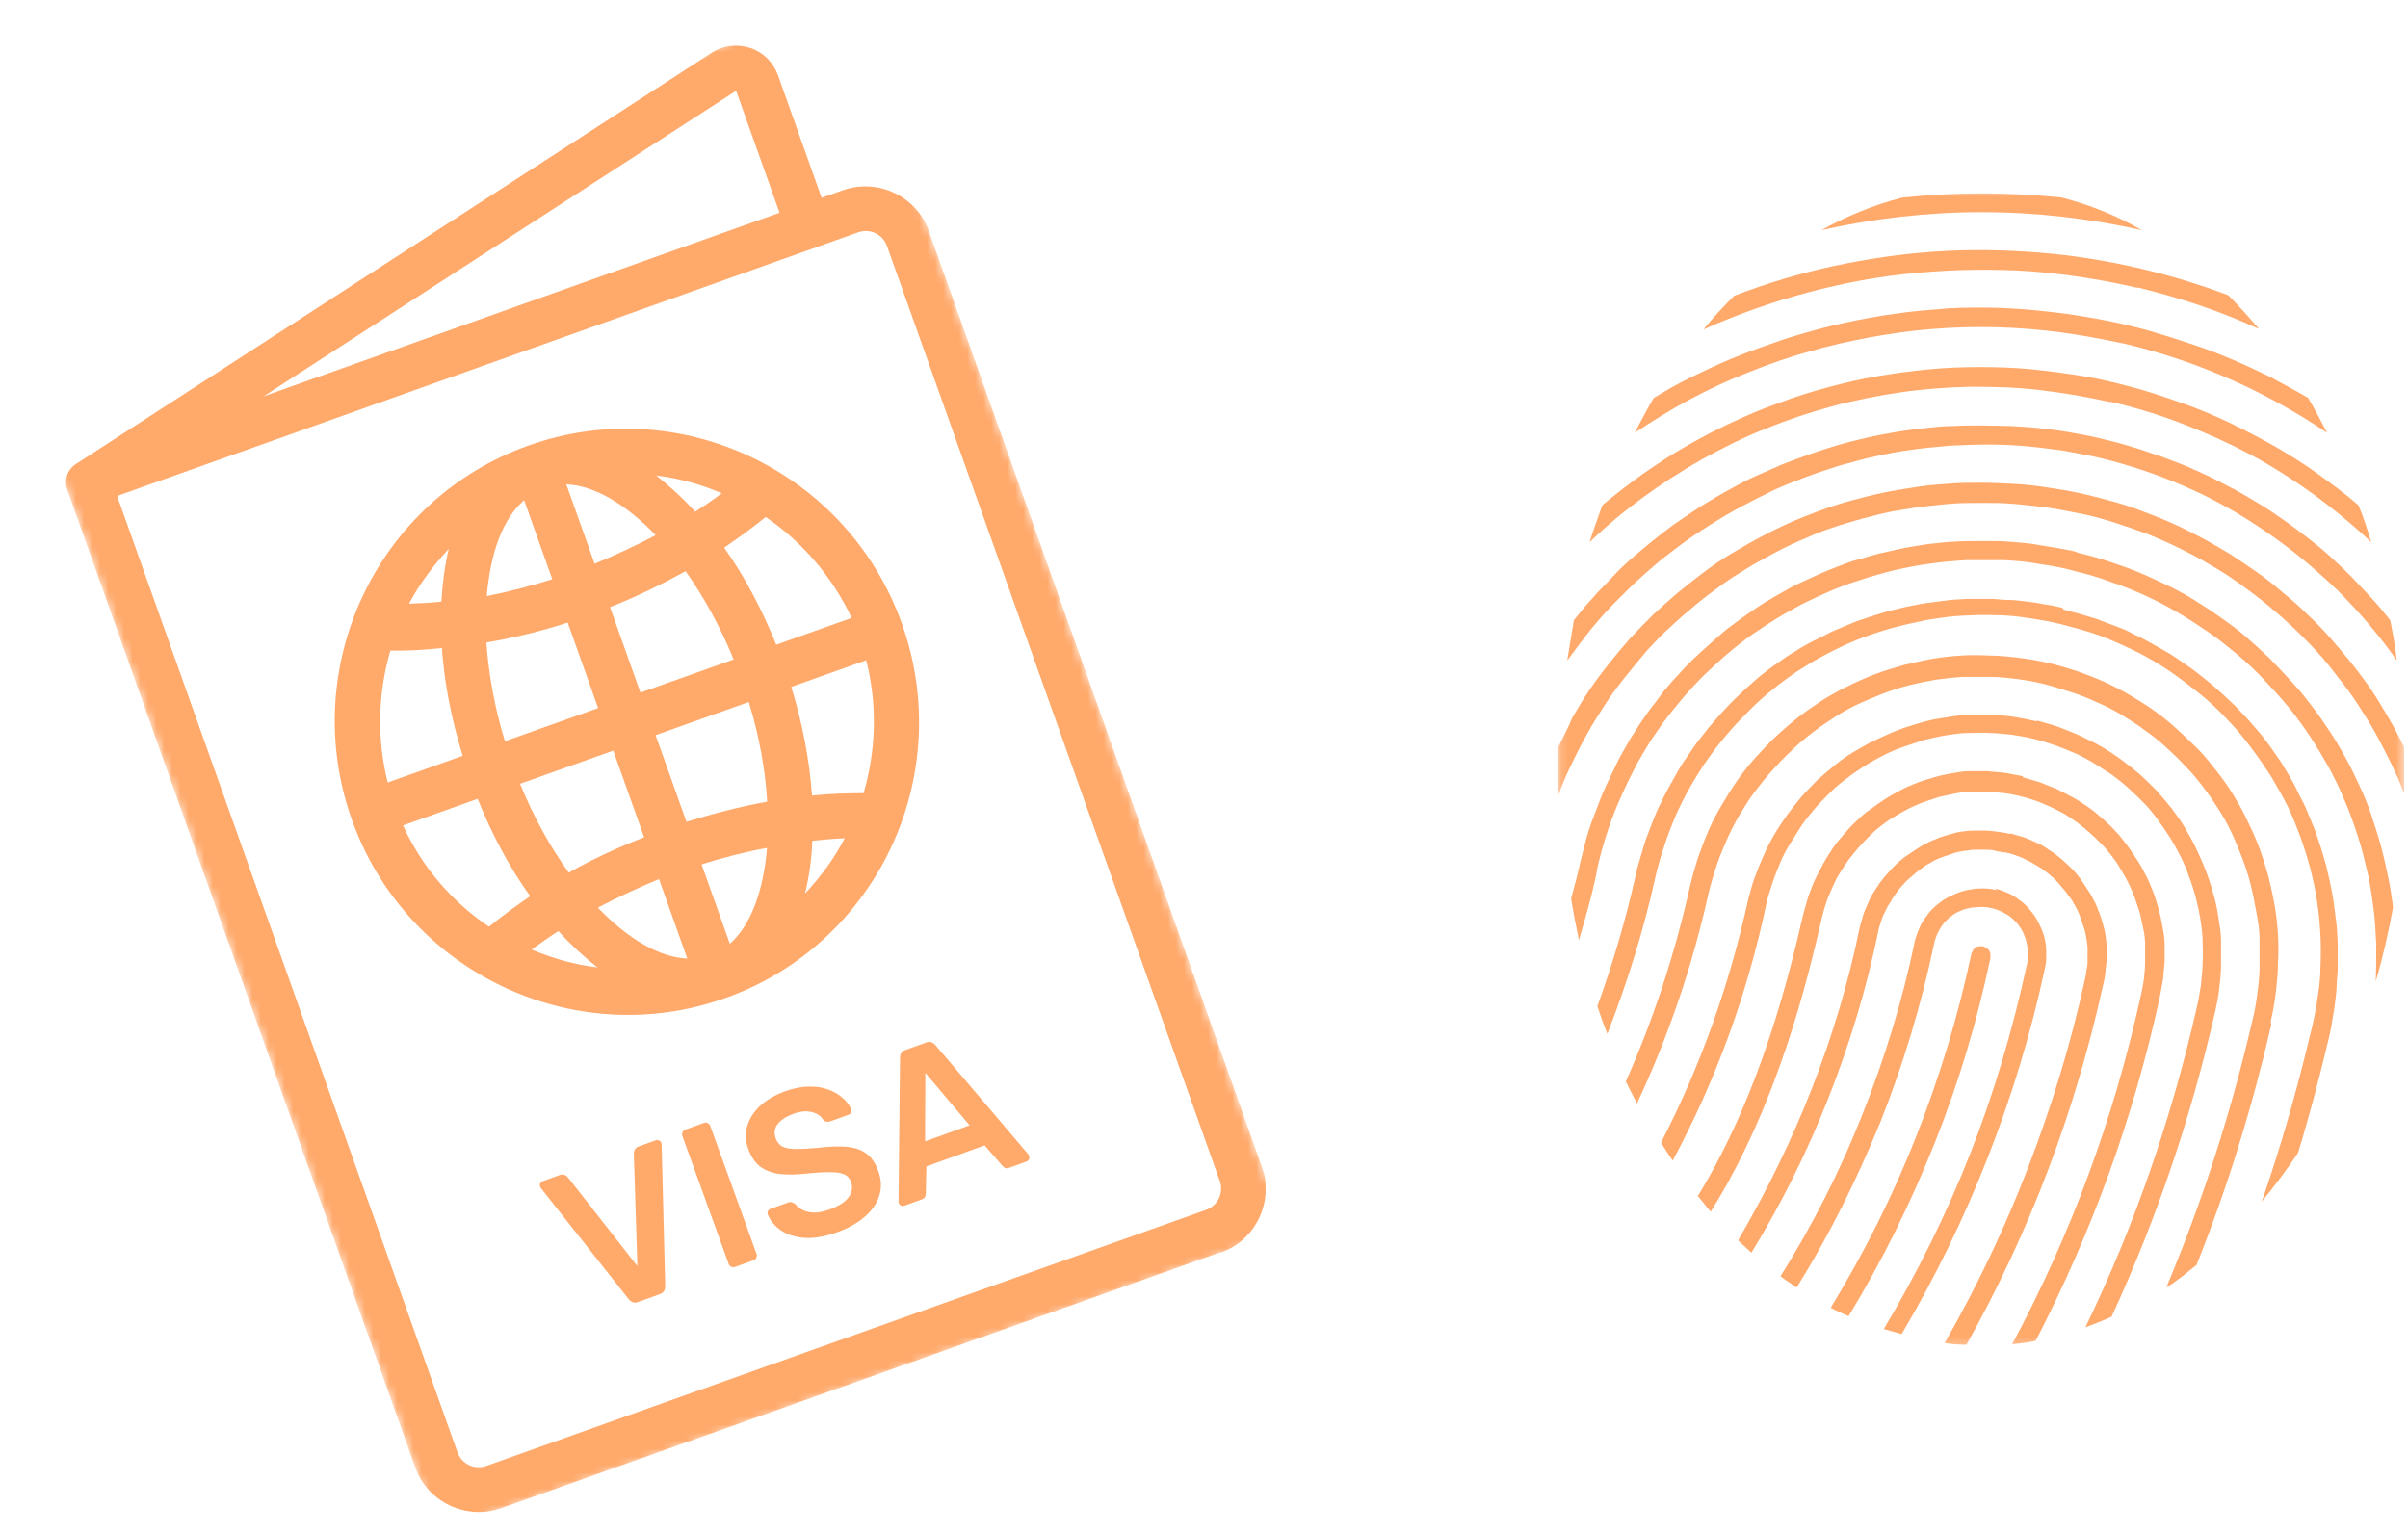 <svg width="300" height="191" viewBox="0 0 300 191" fill="none" xmlns="http://www.w3.org/2000/svg">
<g clip-path="url(#clip0_340_442)">
<mask id="mask0_340_442" style="mask-type:luminance" maskUnits="userSpaceOnUse" x="194" y="23" width="106" height="145">
<path d="M299.523 23.574H194.135V167.789H299.523V23.574Z" fill="white"/>
</mask>
<g mask="url(#mask0_340_442)">
<path d="M261.403 57.005C265.159 57.914 268.777 59.103 272.255 60.642C275.802 62.18 279.141 64.069 282.272 66.237C285.472 68.405 288.393 70.853 291.176 73.51C293.889 76.238 296.393 79.106 298.619 82.323C298.41 80.644 298.132 78.966 297.784 77.287C297.019 76.308 296.254 75.399 295.419 74.49C294.584 73.58 293.75 72.741 292.915 71.832C292.08 70.993 291.176 70.153 290.272 69.314C289.367 68.475 288.393 67.705 287.489 67.006C286.515 66.237 285.541 65.537 284.567 64.838C283.593 64.138 282.55 63.439 281.507 62.81C280.463 62.18 279.42 61.551 278.376 60.991C277.333 60.432 276.22 59.872 275.107 59.313C273.994 58.823 272.881 58.264 271.768 57.844C270.655 57.424 269.472 56.935 268.359 56.585C267.177 56.165 266.064 55.816 264.881 55.466C263.698 55.116 262.516 54.837 261.333 54.557C260.151 54.277 258.968 54.067 257.786 53.857C256.603 53.648 255.351 53.508 254.168 53.368C252.986 53.228 251.734 53.158 250.551 53.088C249.368 53.088 248.116 53.018 246.934 53.018C245.751 53.018 244.499 53.018 243.317 53.088C242.134 53.088 240.882 53.228 239.699 53.368C238.517 53.508 237.265 53.648 236.082 53.857C234.899 54.067 233.717 54.277 232.534 54.557C231.352 54.837 230.169 55.116 228.987 55.466C227.804 55.816 226.691 56.165 225.508 56.585C224.326 57.005 223.213 57.424 222.1 57.844C220.987 58.334 219.874 58.823 218.761 59.313C217.648 59.802 216.604 60.362 215.491 60.991C214.448 61.551 213.404 62.18 212.361 62.81C211.318 63.439 210.344 64.138 209.3 64.838C208.257 65.537 207.352 66.237 206.379 67.006C205.405 67.775 204.5 68.545 203.596 69.314C202.692 70.083 201.787 70.923 200.953 71.832C200.118 72.741 199.214 73.58 198.448 74.49C197.614 75.399 196.848 76.308 196.083 77.287C195.805 78.966 195.527 80.644 195.249 82.323C196.153 81.064 197.127 79.805 198.101 78.546C199.074 77.357 200.118 76.168 201.231 75.049C202.344 73.93 203.457 72.811 204.64 71.762C205.822 70.713 207.005 69.664 208.257 68.754C209.509 67.775 210.761 66.866 212.083 66.027C213.404 65.188 214.726 64.348 216.117 63.579C217.509 62.81 218.9 62.11 220.291 61.411C221.682 60.711 223.143 60.152 224.604 59.592C226.065 59.033 227.526 58.543 229.056 58.054C230.586 57.634 232.047 57.214 233.647 56.865C235.178 56.515 236.708 56.235 238.308 56.026C239.838 55.816 241.438 55.676 242.969 55.536C244.569 55.466 246.099 55.396 247.699 55.396C249.299 55.396 250.829 55.466 252.429 55.606C253.96 55.746 255.56 55.956 257.09 56.165C258.62 56.445 260.151 56.725 261.681 57.075L261.403 57.005ZM299.523 93.093C298.897 91.834 298.271 90.645 297.576 89.457C296.88 88.267 296.184 87.079 295.419 85.96C294.654 84.841 293.819 83.722 292.984 82.672C292.15 81.623 291.245 80.574 290.341 79.525C289.437 78.476 288.463 77.497 287.489 76.588C286.515 75.609 285.472 74.699 284.428 73.86C283.385 72.951 282.341 72.112 281.228 71.342C280.115 70.573 279.002 69.803 277.82 69.034C276.637 68.335 275.455 67.635 274.272 67.006C273.089 66.376 271.837 65.747 270.585 65.188C269.333 64.628 268.081 64.138 266.759 63.649C265.507 63.159 264.185 62.74 262.864 62.39C261.542 62.04 260.22 61.691 258.899 61.411C257.577 61.131 256.255 60.921 254.864 60.711C253.542 60.502 252.151 60.362 250.829 60.292C249.438 60.222 248.116 60.152 246.725 60.152C245.334 60.152 244.012 60.152 242.621 60.292C241.23 60.362 239.908 60.502 238.586 60.711C237.265 60.921 235.873 61.131 234.552 61.411C233.23 61.691 231.908 62.04 230.586 62.39C229.265 62.74 228.013 63.159 226.691 63.649C225.369 64.138 224.117 64.628 222.865 65.188C221.613 65.747 220.361 66.376 219.178 67.006C217.996 67.635 216.813 68.335 215.63 69.034C214.448 69.734 213.335 70.503 212.222 71.342C211.109 72.181 210.065 73.021 209.022 73.86C207.979 74.769 206.935 75.678 205.961 76.588C204.987 77.567 204.013 78.546 203.109 79.525C202.205 80.574 201.3 81.623 200.466 82.672C199.631 83.722 198.796 84.841 198.031 85.96C197.266 87.079 196.57 88.267 195.875 89.457C195.388 90.645 194.762 91.834 194.135 93.093V99.108C194.622 97.779 195.179 96.45 195.805 95.192C196.431 93.933 197.057 92.604 197.753 91.415C198.448 90.156 199.214 88.967 199.979 87.778C200.744 86.589 201.579 85.47 202.483 84.351C203.387 83.232 204.292 82.113 205.196 81.064C206.17 80.015 207.144 78.966 208.187 78.056C209.231 77.077 210.274 76.168 211.387 75.259C212.5 74.35 213.613 73.51 214.796 72.671C215.978 71.832 217.161 71.132 218.413 70.363C219.665 69.664 220.917 68.964 222.169 68.335C223.422 67.705 224.743 67.146 226.065 66.586C227.387 66.027 228.708 65.607 230.1 65.188C231.421 64.768 232.813 64.418 234.204 64.069C235.595 63.719 236.986 63.509 238.378 63.299C239.769 63.089 241.16 62.95 242.621 62.81C244.012 62.67 245.473 62.67 246.864 62.67C248.255 62.67 249.716 62.67 251.108 62.81C252.499 62.95 253.96 63.089 255.351 63.299C256.742 63.509 258.133 63.789 259.525 64.069C260.916 64.348 262.307 64.768 263.629 65.188C264.951 65.607 266.342 66.097 267.664 66.586C268.985 67.146 270.307 67.705 271.559 68.335C272.811 68.964 274.063 69.594 275.315 70.363C276.568 71.062 277.75 71.832 278.933 72.671C280.115 73.51 281.228 74.35 282.341 75.259C283.454 76.168 284.498 77.077 285.541 78.056C286.585 79.035 287.559 80.015 288.532 81.064C289.506 82.113 290.411 83.232 291.245 84.351C292.15 85.47 292.984 86.589 293.75 87.778C294.515 88.967 295.28 90.156 295.976 91.415C296.671 92.674 297.297 93.933 297.923 95.192C298.549 96.45 299.106 97.779 299.593 99.108V95.541C299.732 94.702 299.732 93.863 299.732 93.093H299.523ZM258.62 68.754C257.786 68.545 256.951 68.405 256.116 68.265C255.281 68.125 254.447 67.985 253.612 67.845C252.777 67.705 251.942 67.635 251.108 67.566C250.273 67.496 249.438 67.426 248.603 67.426C247.769 67.426 246.934 67.426 246.099 67.426C245.264 67.426 244.43 67.426 243.595 67.496C242.76 67.496 241.925 67.635 241.09 67.705C240.256 67.775 239.421 67.915 238.586 68.055C237.751 68.195 236.917 68.335 236.082 68.545C235.247 68.754 234.412 68.894 233.647 69.104C232.813 69.314 232.047 69.594 231.213 69.803C230.378 70.013 229.613 70.363 228.847 70.643C228.082 70.923 227.247 71.272 226.482 71.622C225.717 71.972 224.952 72.321 224.187 72.671C223.422 73.021 222.656 73.44 221.961 73.86C221.195 74.28 220.5 74.699 219.804 75.119C219.109 75.539 218.413 76.028 217.717 76.518C217.022 77.007 216.326 77.497 215.7 77.986C215.004 78.476 214.378 79.035 213.752 79.595C213.126 80.155 212.5 80.714 211.874 81.274C211.248 81.833 210.622 82.463 210.065 83.022C209.509 83.651 208.883 84.281 208.326 84.91C207.77 85.54 207.213 86.169 206.726 86.869C206.239 87.568 205.683 88.198 205.196 88.897C204.709 89.596 204.222 90.296 203.805 90.995C203.318 91.695 202.9 92.394 202.483 93.163C202.066 93.863 201.648 94.632 201.3 95.401C200.953 96.171 200.535 96.94 200.187 97.709C199.84 98.479 199.492 99.248 199.214 100.017C198.935 100.787 198.588 101.626 198.309 102.395C198.031 103.165 197.753 104.004 197.544 104.843C197.335 105.682 197.127 106.452 196.918 107.291C196.64 108.62 196.222 110.228 195.735 111.977C196.014 113.725 196.362 115.474 196.709 117.152C197.683 113.865 198.588 110.648 199.074 107.851C199.422 106.382 199.84 104.913 200.327 103.444C200.814 101.976 201.37 100.577 201.996 99.178C202.622 97.779 203.318 96.38 204.013 95.052C204.779 93.723 205.544 92.394 206.448 91.135C207.283 89.876 208.257 88.687 209.231 87.498C210.205 86.309 211.248 85.19 212.291 84.141C213.404 83.092 214.517 82.043 215.7 81.064C216.883 80.085 218.065 79.175 219.387 78.336C220.639 77.497 221.961 76.658 223.282 75.958C224.604 75.189 225.995 74.559 227.387 73.93C228.778 73.3 230.239 72.741 231.63 72.321C233.091 71.832 234.552 71.412 236.012 71.062C237.473 70.713 239.004 70.433 240.534 70.223C242.064 70.013 243.595 69.874 245.056 69.803C246.586 69.803 248.116 69.803 249.647 69.803C251.177 69.874 252.708 70.013 254.168 70.293C255.699 70.503 257.16 70.783 258.62 71.202C260.081 71.552 261.542 71.972 263.003 72.531C264.464 73.021 265.855 73.58 267.246 74.21C268.637 74.839 269.959 75.539 271.281 76.308C272.603 77.077 273.855 77.916 275.107 78.756C276.359 79.595 277.541 80.574 278.724 81.553C279.907 82.532 281.02 83.582 282.063 84.701C283.107 85.82 284.15 86.939 285.124 88.128C286.098 89.317 287.002 90.576 287.837 91.834C288.672 93.093 289.437 94.422 290.202 95.751C290.898 97.08 291.593 98.479 292.15 99.877C292.776 101.276 293.263 102.745 293.75 104.214C294.237 105.682 294.584 107.151 294.932 108.62C295.28 110.089 295.489 111.627 295.697 113.166C295.906 114.705 295.976 116.243 296.045 117.712C296.045 119.251 296.045 120.789 295.976 122.328C296.88 119.251 297.576 116.173 298.132 113.096C297.993 111.767 297.784 110.508 297.506 109.179C297.228 107.92 296.95 106.592 296.602 105.333C296.254 104.074 295.837 102.815 295.419 101.556C295.002 100.297 294.515 99.108 293.958 97.919C293.402 96.73 292.845 95.541 292.219 94.422C291.593 93.303 290.898 92.114 290.202 91.065C289.506 90.016 288.741 88.897 287.906 87.848C287.141 86.799 286.306 85.82 285.402 84.841C284.498 83.861 283.593 82.882 282.689 81.973C281.715 81.064 280.741 80.155 279.768 79.315C278.794 78.476 277.75 77.707 276.637 76.937C275.594 76.168 274.481 75.469 273.368 74.769C272.255 74.07 271.072 73.44 269.89 72.881C268.707 72.321 267.524 71.762 266.342 71.272C265.159 70.783 263.907 70.363 262.655 69.943C261.403 69.524 260.151 69.174 258.899 68.894L258.62 68.754ZM256.951 75.748C256.255 75.609 255.56 75.399 254.794 75.329C254.099 75.189 253.334 75.049 252.638 74.979C251.942 74.909 251.177 74.769 250.481 74.769C249.786 74.769 249.021 74.699 248.325 74.629C247.629 74.629 246.864 74.629 246.169 74.629C245.473 74.629 244.708 74.629 244.012 74.699C243.317 74.699 242.551 74.839 241.856 74.909C241.16 74.979 240.395 75.119 239.699 75.189C239.004 75.329 238.238 75.469 237.543 75.609C236.847 75.748 236.152 75.958 235.456 76.098C234.76 76.308 234.065 76.518 233.369 76.728C232.673 76.937 231.978 77.217 231.282 77.427C230.586 77.707 229.96 77.986 229.265 78.266C228.569 78.546 227.943 78.826 227.317 79.175C226.691 79.525 225.995 79.805 225.369 80.155C224.743 80.504 224.117 80.854 223.491 81.274C222.865 81.623 222.239 82.043 221.682 82.463C221.056 82.882 220.5 83.302 219.943 83.722C219.387 84.141 218.83 84.631 218.274 85.12C217.717 85.61 217.161 86.099 216.674 86.589C216.187 87.079 215.63 87.568 215.144 88.128C214.657 88.617 214.17 89.177 213.683 89.736C213.196 90.296 212.709 90.855 212.291 91.415C211.874 91.974 211.387 92.534 210.97 93.163C210.552 93.793 210.135 94.352 209.718 94.982C209.3 95.611 208.952 96.241 208.605 96.87C208.257 97.499 207.909 98.129 207.561 98.758C207.213 99.388 206.935 100.087 206.587 100.717C206.309 101.346 206.031 102.046 205.753 102.745C205.474 103.444 205.266 104.074 204.987 104.773C204.779 105.473 204.57 106.172 204.361 106.871C204.153 107.571 203.944 108.27 203.805 108.97C202.553 114.565 200.953 120.02 199.005 125.405C199.422 126.594 199.77 127.713 200.257 128.832C202.692 122.538 204.709 116.173 206.17 109.599C206.448 108.27 206.866 106.871 207.283 105.612C207.7 104.284 208.187 103.025 208.744 101.696C209.3 100.437 209.926 99.178 210.622 97.989C211.318 96.8 212.013 95.611 212.848 94.492C213.613 93.373 214.517 92.254 215.422 91.205C216.326 90.156 217.3 89.177 218.274 88.198C219.248 87.218 220.361 86.309 221.404 85.47C222.517 84.631 223.63 83.791 224.813 83.092C225.995 82.323 227.178 81.693 228.43 81.064C229.682 80.434 230.934 79.875 232.256 79.385C233.578 78.896 234.899 78.476 236.221 78.126C237.543 77.777 238.934 77.497 240.256 77.217C241.647 77.007 242.969 76.797 244.36 76.728C245.751 76.658 247.142 76.588 248.534 76.658C249.925 76.658 251.316 76.797 252.638 77.007C254.029 77.217 255.351 77.427 256.742 77.777C258.064 78.126 259.386 78.476 260.707 78.896C262.029 79.315 263.281 79.875 264.533 80.434C265.785 80.994 267.037 81.623 268.22 82.323C269.403 83.022 270.585 83.791 271.698 84.631C272.811 85.47 273.924 86.309 274.968 87.218C276.011 88.128 276.985 89.107 277.959 90.156C278.933 91.205 279.768 92.254 280.602 93.373C281.437 94.492 282.202 95.611 282.967 96.8C283.663 97.989 284.359 99.178 284.985 100.437C285.611 101.696 286.098 102.955 286.585 104.284C287.072 105.612 287.489 106.941 287.837 108.27C288.185 109.599 288.463 110.998 288.672 112.327C288.88 113.725 289.019 115.054 289.089 116.453C289.159 117.852 289.159 119.251 289.089 120.649C289.089 122.048 288.88 123.447 288.672 124.776C288.463 126.175 288.185 127.504 287.837 128.832C286.167 135.896 284.15 142.89 281.785 149.744C283.385 147.786 284.915 145.758 286.306 143.66C287.837 138.624 289.089 133.798 290.132 129.392C290.272 128.692 290.48 127.993 290.55 127.224C290.689 126.524 290.828 125.755 290.898 125.056C290.967 124.356 291.106 123.587 291.106 122.888C291.106 122.188 291.245 121.419 291.245 120.719C291.245 120.02 291.245 119.251 291.245 118.551C291.245 117.852 291.245 117.083 291.176 116.383C291.176 115.684 291.037 114.914 290.967 114.215C290.898 113.516 290.758 112.746 290.689 112.047C290.55 111.348 290.411 110.578 290.272 109.879C290.132 109.179 289.924 108.48 289.785 107.781C289.576 107.081 289.367 106.382 289.159 105.682C288.95 104.983 288.672 104.284 288.463 103.584C288.185 102.885 287.906 102.255 287.628 101.556C287.35 100.857 287.072 100.227 286.724 99.598C286.376 98.968 286.098 98.269 285.75 97.639C285.402 97.01 285.054 96.38 284.637 95.751C284.289 95.122 283.872 94.492 283.454 93.933C283.037 93.303 282.62 92.744 282.202 92.184C281.785 91.625 281.298 91.065 280.811 90.506C280.324 89.946 279.837 89.387 279.35 88.897C278.863 88.407 278.376 87.848 277.82 87.358C277.333 86.869 276.776 86.379 276.22 85.89C275.663 85.4 275.107 84.91 274.55 84.491C273.994 84.071 273.437 83.582 272.811 83.162C272.185 82.742 271.629 82.323 271.003 81.903C270.377 81.483 269.75 81.134 269.124 80.784C268.498 80.434 267.872 80.085 267.246 79.735C266.62 79.385 265.924 79.106 265.298 78.756C264.672 78.406 263.977 78.196 263.281 77.916C262.585 77.637 261.89 77.427 261.264 77.147C260.568 76.937 259.872 76.728 259.177 76.518C258.481 76.308 257.786 76.168 257.09 75.958L256.951 75.748ZM263.003 50.081C266.064 50.78 268.985 51.689 271.907 52.808C274.829 53.927 277.611 55.186 280.394 56.655C283.107 58.124 285.75 59.802 288.254 61.621C290.758 63.439 293.193 65.467 295.419 67.566C294.932 65.957 294.445 64.418 293.819 62.95C292.219 61.551 290.48 60.292 288.741 59.033C287.002 57.774 285.193 56.655 283.385 55.606C281.507 54.557 279.628 53.578 277.75 52.668C275.802 51.759 273.855 50.92 271.837 50.221C269.82 49.521 267.803 48.822 265.716 48.262C263.629 47.703 261.612 47.213 259.455 46.863C257.299 46.514 255.212 46.234 253.125 46.024C251.038 45.814 248.882 45.744 246.725 45.744C244.569 45.744 242.482 45.814 240.325 46.024C238.169 46.234 236.082 46.514 233.995 46.863C231.908 47.213 229.821 47.703 227.734 48.262C225.648 48.822 223.63 49.451 221.613 50.221C219.596 50.92 217.648 51.759 215.7 52.668C213.752 53.578 211.874 54.557 210.065 55.606C208.187 56.655 206.448 57.844 204.709 59.033C202.97 60.292 201.3 61.551 199.631 62.95C199.074 64.488 198.518 66.027 198.031 67.566C200.118 65.537 202.413 63.649 204.709 61.97C207.005 60.292 209.509 58.683 212.083 57.214C214.657 55.816 217.23 54.487 219.943 53.438C222.656 52.319 225.439 51.41 228.221 50.64C231.073 49.871 233.926 49.311 236.778 48.892C239.699 48.472 242.551 48.262 245.473 48.192C248.395 48.192 251.316 48.262 254.168 48.612C257.09 48.962 259.942 49.451 262.794 50.081H263.003ZM266.272 35.813C271.49 37.072 276.568 38.75 281.437 40.989C280.185 39.52 278.933 38.121 277.611 36.792C274.063 35.463 270.446 34.344 266.829 33.505C262.655 32.526 258.412 31.826 254.099 31.477C249.786 31.127 245.473 31.057 241.23 31.337C236.986 31.617 232.673 32.246 228.43 33.155C224.187 34.065 220.082 35.323 216.048 36.862C214.726 38.191 213.404 39.59 212.222 41.058C216.465 39.17 220.778 37.631 225.23 36.442C229.682 35.254 234.204 34.414 238.864 33.995C243.456 33.575 248.047 33.505 252.708 33.785C257.299 34.134 261.89 34.834 266.342 35.883L266.272 35.813ZM264.603 42.807C273.716 44.975 282.133 48.682 289.924 53.927C289.159 52.459 288.393 50.99 287.559 49.591C286.028 48.682 284.428 47.843 282.898 47.003C281.298 46.234 279.698 45.465 278.028 44.765C276.359 44.066 274.759 43.436 273.02 42.877C271.35 42.317 269.611 41.758 267.942 41.268C266.203 40.779 264.464 40.359 262.725 40.009C260.986 39.66 259.246 39.38 257.438 39.1C255.699 38.89 253.89 38.681 252.151 38.541C250.342 38.401 248.603 38.331 246.795 38.331C244.986 38.331 243.247 38.331 241.438 38.541C239.63 38.681 237.891 38.82 236.152 39.1C234.412 39.31 232.604 39.66 230.865 40.009C229.126 40.359 227.387 40.779 225.648 41.268C223.908 41.758 222.239 42.247 220.569 42.877C218.9 43.436 217.23 44.066 215.561 44.765C213.891 45.465 212.291 46.234 210.691 47.003C209.092 47.773 207.561 48.682 206.031 49.591C205.196 50.99 204.431 52.459 203.666 53.927C205.892 52.459 208.118 51.06 210.483 49.801C212.848 48.542 215.213 47.423 217.717 46.444C220.152 45.465 222.656 44.555 225.23 43.856C227.804 43.087 230.378 42.527 232.952 42.038C235.595 41.548 238.169 41.198 240.812 40.989C243.456 40.779 246.099 40.709 248.742 40.779C251.386 40.849 254.029 41.058 256.673 41.408C259.316 41.758 261.89 42.247 264.533 42.807H264.603ZM252.012 96.73C251.316 96.59 250.551 96.45 249.786 96.311C249.021 96.241 248.325 96.171 247.56 96.101C246.795 96.101 246.099 96.101 245.334 96.101C244.569 96.101 243.873 96.241 243.108 96.38C242.343 96.52 241.647 96.66 240.951 96.87C240.256 97.08 239.491 97.29 238.795 97.57C238.099 97.849 237.404 98.129 236.778 98.479C236.152 98.828 235.456 99.178 234.83 99.598C234.204 100.017 233.578 100.437 233.021 100.857C232.395 101.276 231.839 101.766 231.282 102.325C230.726 102.815 230.239 103.374 229.752 103.934C229.265 104.493 228.778 105.053 228.36 105.682C227.943 106.312 227.526 106.941 227.178 107.571C226.83 108.2 226.482 108.9 226.134 109.599C225.787 110.298 225.578 110.998 225.3 111.697C225.091 112.397 224.882 113.096 224.674 113.865C223.004 121.069 219.456 136.106 211.526 149.045C212.083 149.674 212.57 150.374 213.126 151.003C221.543 137.575 225.23 121.908 226.969 114.425C227.108 113.795 227.317 113.096 227.526 112.467C227.734 111.837 228.013 111.208 228.291 110.578C228.569 109.949 228.847 109.389 229.195 108.83C229.543 108.27 229.891 107.711 230.308 107.151C230.726 106.592 231.143 106.102 231.56 105.612C231.978 105.123 232.465 104.633 232.952 104.144C233.439 103.654 233.926 103.235 234.482 102.815C235.039 102.395 235.525 102.046 236.152 101.696C236.708 101.346 237.334 100.996 237.891 100.717C238.517 100.437 239.073 100.157 239.699 99.947C240.325 99.738 240.951 99.528 241.577 99.318C242.204 99.178 242.899 99.038 243.525 98.898C244.151 98.758 244.847 98.689 245.543 98.689C246.238 98.689 246.864 98.689 247.56 98.689C248.255 98.689 248.882 98.758 249.577 98.828C250.273 98.898 250.899 99.038 251.525 99.178C252.151 99.318 252.847 99.528 253.473 99.738C254.099 99.947 254.725 100.227 255.351 100.507C255.977 100.787 256.533 101.066 257.16 101.416C257.716 101.766 258.273 102.116 258.829 102.535C259.386 102.955 259.872 103.374 260.359 103.794C260.846 104.214 261.333 104.703 261.82 105.193C262.307 105.682 262.725 106.172 263.142 106.732C263.559 107.291 263.907 107.781 264.255 108.41C264.603 108.97 264.951 109.599 265.229 110.159C265.507 110.788 265.785 111.348 265.994 111.977C266.203 112.606 266.411 113.236 266.62 113.865C266.759 114.495 266.898 115.194 267.037 115.824C267.177 116.453 267.246 117.152 267.246 117.852C267.246 118.551 267.246 119.181 267.246 119.88C267.246 120.58 267.177 121.209 267.107 121.908C267.037 122.538 266.898 123.237 266.759 123.867C263.42 139.183 258.064 153.731 250.69 167.509C251.664 167.439 252.638 167.299 253.612 167.089C260.638 153.521 265.785 139.323 269.055 124.356C269.194 123.657 269.333 122.888 269.472 122.118C269.542 121.349 269.611 120.649 269.681 119.88C269.681 119.111 269.681 118.411 269.681 117.642C269.681 116.873 269.542 116.173 269.403 115.404C269.263 114.635 269.124 113.935 268.916 113.236C268.707 112.536 268.498 111.767 268.22 111.068C267.942 110.368 267.664 109.669 267.316 109.04C266.968 108.34 266.62 107.711 266.203 107.081C265.785 106.452 265.368 105.822 264.951 105.263C264.464 104.633 264.046 104.074 263.49 103.514C263.003 102.955 262.446 102.465 261.89 101.976C261.333 101.486 260.777 100.996 260.151 100.577C259.525 100.157 258.899 99.738 258.273 99.388C257.646 99.038 256.951 98.689 256.255 98.339C255.56 98.059 254.864 97.779 254.168 97.499C253.473 97.29 252.777 97.08 252.012 96.87V96.73ZM266.829 28.679C263.698 26.861 260.359 25.532 256.881 24.623C250.273 23.923 243.595 23.923 236.986 24.623C233.439 25.532 230.1 26.931 226.9 28.679C233.508 27.21 240.117 26.441 246.864 26.441C253.612 26.441 260.29 27.21 266.829 28.679ZM247.073 117.922C246.934 117.922 246.795 117.922 246.586 117.922C246.447 117.922 246.308 117.992 246.169 118.062C246.029 118.132 245.89 118.272 245.821 118.411C245.751 118.551 245.682 118.691 245.612 118.831C243.943 126.664 241.647 134.218 238.725 141.631C235.804 149.045 232.256 156.109 228.082 162.963C228.778 163.382 229.543 163.662 230.308 164.012C234.482 157.158 238.03 149.954 241.021 142.471C244.012 134.987 246.308 127.294 247.977 119.391C247.977 119.251 247.977 119.111 247.977 118.901C247.977 118.761 247.908 118.621 247.838 118.481C247.769 118.341 247.629 118.272 247.49 118.132C247.351 118.062 247.212 117.992 247.073 117.922ZM248.742 110.928C248.186 110.788 247.629 110.718 247.142 110.718C246.586 110.718 246.029 110.718 245.473 110.858C244.916 110.928 244.43 111.068 243.873 111.278C243.386 111.487 242.899 111.697 242.412 111.977C241.925 112.257 241.508 112.606 241.09 112.956C240.673 113.306 240.325 113.725 239.977 114.215C239.63 114.635 239.351 115.124 239.143 115.614C238.934 116.103 238.725 116.663 238.586 117.152C237.056 124.566 234.83 131.84 232.047 138.834C229.265 145.898 225.856 152.612 221.822 159.046C222.448 159.536 223.143 159.955 223.839 160.445C227.943 153.871 231.352 146.947 234.273 139.813C237.125 132.609 239.351 125.265 240.951 117.642C241.021 117.222 241.16 116.873 241.299 116.523C241.438 116.173 241.647 115.824 241.856 115.474C242.064 115.124 242.343 114.844 242.621 114.565C242.899 114.285 243.247 114.075 243.525 113.865C243.873 113.656 244.221 113.516 244.569 113.376C244.916 113.236 245.334 113.166 245.682 113.096C246.099 113.096 246.447 113.026 246.864 113.026C247.282 113.026 247.629 113.026 248.047 113.166C248.464 113.236 248.812 113.376 249.16 113.516C249.508 113.656 249.855 113.865 250.203 114.075C250.551 114.285 250.829 114.565 251.108 114.844C251.386 115.124 251.595 115.474 251.803 115.754C252.012 116.103 252.151 116.453 252.29 116.803C252.429 117.152 252.499 117.572 252.568 117.922C252.568 118.341 252.638 118.691 252.638 119.111C252.638 119.53 252.638 119.88 252.499 120.3C250.76 128.273 248.464 136.106 245.473 143.729C242.482 151.353 238.864 158.627 234.691 165.62L236.917 166.25C241.09 159.186 244.638 151.912 247.629 144.289C250.621 136.666 252.986 128.902 254.725 120.859C254.864 120.3 254.934 119.81 254.934 119.251C254.934 118.691 254.934 118.132 254.864 117.642C254.794 117.083 254.655 116.593 254.447 116.033C254.238 115.544 254.029 115.054 253.751 114.565C253.473 114.075 253.125 113.656 252.777 113.236C252.429 112.816 252.012 112.467 251.525 112.117C251.108 111.767 250.621 111.487 250.134 111.278C249.647 111.068 249.09 110.858 248.603 110.718L248.742 110.928ZM253.681 89.876C252.708 89.666 251.734 89.457 250.829 89.317C249.855 89.177 248.882 89.107 247.908 89.107C246.934 89.107 245.96 89.107 244.986 89.107C244.012 89.107 243.038 89.317 242.064 89.457C241.09 89.596 240.117 89.806 239.212 90.086C238.238 90.366 237.334 90.645 236.43 90.995C235.525 91.345 234.621 91.764 233.717 92.184C232.813 92.604 231.978 93.093 231.143 93.583C230.308 94.073 229.473 94.632 228.708 95.261C227.943 95.891 227.178 96.52 226.482 97.15C225.787 97.849 225.091 98.549 224.465 99.248C223.839 100.017 223.213 100.787 222.656 101.556C222.1 102.325 221.543 103.165 221.056 104.004C220.569 104.843 220.082 105.752 219.735 106.592C219.317 107.501 218.969 108.41 218.622 109.319C218.274 110.228 218.065 111.208 217.787 112.117C215.491 122.678 211.874 132.819 206.935 142.401C207.422 143.17 207.909 143.939 208.396 144.639C213.822 134.497 217.717 123.797 220.082 112.536C220.291 111.627 220.569 110.788 220.848 109.949C221.126 109.109 221.474 108.27 221.822 107.431C222.169 106.592 222.587 105.822 223.074 105.053C223.561 104.284 224.048 103.514 224.535 102.745C225.091 101.976 225.648 101.276 226.204 100.647C226.83 99.947 227.456 99.318 228.082 98.689C228.708 98.059 229.404 97.499 230.169 96.94C230.865 96.38 231.63 95.891 232.395 95.401C233.16 94.912 233.926 94.492 234.76 94.073C235.595 93.653 236.43 93.303 237.265 93.023C238.099 92.744 238.934 92.464 239.838 92.184C240.743 91.974 241.577 91.764 242.482 91.625C243.386 91.485 244.29 91.345 245.195 91.345C246.099 91.345 247.003 91.275 247.908 91.345C248.812 91.345 249.716 91.485 250.621 91.555C251.525 91.695 252.429 91.834 253.264 92.044C254.168 92.254 255.003 92.534 255.838 92.814C256.673 93.093 257.507 93.443 258.342 93.793C259.177 94.142 259.942 94.562 260.777 95.052C261.542 95.541 262.307 96.031 263.072 96.52C263.838 97.08 264.533 97.639 265.159 98.199C265.855 98.828 266.481 99.458 267.107 100.087C267.733 100.717 268.29 101.416 268.846 102.185C269.403 102.955 269.89 103.654 270.377 104.424C270.863 105.193 271.281 105.962 271.698 106.801C272.116 107.641 272.463 108.48 272.742 109.319C273.089 110.159 273.298 110.998 273.576 111.907C273.785 112.816 273.994 113.656 274.133 114.565C274.272 115.474 274.411 116.383 274.411 117.292C274.411 118.202 274.481 119.111 274.411 120.02C274.411 120.929 274.272 121.838 274.202 122.748C274.063 123.657 273.924 124.566 273.716 125.405C270.585 139.253 265.994 152.612 259.803 165.411C260.916 164.991 262.029 164.571 263.072 164.082C268.707 151.842 273.02 139.113 276.011 125.895C276.22 124.916 276.428 124.007 276.498 123.027C276.637 122.048 276.707 121.069 276.707 120.09C276.707 119.111 276.707 118.132 276.707 117.152C276.707 116.173 276.498 115.194 276.359 114.215C276.22 113.236 276.011 112.257 275.733 111.348C275.455 110.368 275.176 109.459 274.829 108.55C274.481 107.641 274.063 106.732 273.646 105.822C273.229 104.913 272.742 104.074 272.255 103.235C271.768 102.395 271.211 101.626 270.585 100.787C269.959 100.017 269.333 99.248 268.707 98.549C268.011 97.849 267.316 97.15 266.62 96.52C265.855 95.891 265.09 95.261 264.325 94.702C263.559 94.142 262.725 93.583 261.89 93.093C261.055 92.604 260.151 92.184 259.316 91.764C258.412 91.345 257.507 90.995 256.603 90.645C255.699 90.296 254.725 90.086 253.821 89.806L253.681 89.876ZM250.412 103.934C249.925 103.794 249.438 103.724 248.882 103.654C248.325 103.584 247.838 103.514 247.351 103.514C246.864 103.514 246.308 103.514 245.821 103.514C245.334 103.514 244.777 103.584 244.29 103.654C243.803 103.724 243.317 103.864 242.83 104.004C242.343 104.144 241.856 104.284 241.369 104.493C240.882 104.703 240.395 104.843 239.977 105.123C239.491 105.333 239.073 105.612 238.656 105.892C238.238 106.172 237.821 106.452 237.404 106.732C236.986 107.011 236.638 107.361 236.221 107.711C235.873 108.06 235.525 108.41 235.178 108.83C234.83 109.179 234.552 109.599 234.204 110.019C233.926 110.438 233.647 110.858 233.369 111.278C233.091 111.697 232.882 112.187 232.673 112.676C232.465 113.166 232.256 113.586 232.117 114.075C231.978 114.565 231.839 115.054 231.699 115.544C230.308 122.398 228.291 129.112 225.717 135.686C223.143 142.261 220.082 148.485 216.535 154.57L218.204 156.109C221.961 149.954 225.161 143.52 227.804 136.805C230.447 130.091 232.534 123.237 233.995 116.103C234.065 115.684 234.204 115.264 234.343 114.844C234.482 114.425 234.621 114.005 234.83 113.656C235.039 113.236 235.178 112.886 235.456 112.536C235.665 112.187 235.873 111.767 236.152 111.417C236.43 111.068 236.638 110.718 236.986 110.368C237.265 110.019 237.543 109.739 237.891 109.459C238.238 109.179 238.517 108.9 238.864 108.62C239.212 108.34 239.56 108.13 239.908 107.851C240.256 107.641 240.673 107.431 241.021 107.221C241.438 107.011 241.786 106.871 242.204 106.732C242.621 106.592 243.038 106.452 243.456 106.312C243.873 106.172 244.29 106.102 244.708 106.032C245.125 106.032 245.543 105.892 245.96 105.892C246.377 105.892 246.795 105.892 247.282 105.892C247.699 105.892 248.116 105.892 248.603 106.032C249.09 106.172 249.438 106.172 249.855 106.242C250.273 106.312 250.69 106.452 251.108 106.592C251.525 106.732 251.942 106.871 252.29 107.081C252.708 107.291 253.055 107.431 253.473 107.711C253.821 107.92 254.238 108.13 254.586 108.41C254.934 108.69 255.281 108.9 255.629 109.249C255.977 109.529 256.255 109.809 256.533 110.159C256.812 110.508 257.09 110.788 257.368 111.138C257.646 111.487 257.855 111.837 258.133 112.187C258.342 112.536 258.551 112.956 258.759 113.306C258.968 113.725 259.107 114.075 259.246 114.495C259.386 114.914 259.525 115.334 259.664 115.754C259.803 116.173 259.872 116.593 259.942 117.013C260.012 117.432 260.081 117.852 260.081 118.272C260.081 118.691 260.081 119.111 260.081 119.6C260.081 120.02 260.081 120.44 259.942 120.859C259.942 121.279 259.803 121.699 259.733 122.118C257.994 130.091 255.629 137.785 252.708 145.408C249.786 153.031 246.308 160.305 242.273 167.369C243.177 167.509 244.082 167.579 244.986 167.579C252.916 153.451 258.551 138.484 262.029 122.678C262.168 122.188 262.238 121.699 262.307 121.139C262.307 120.649 262.446 120.09 262.446 119.6C262.446 119.111 262.446 118.551 262.446 118.062C262.446 117.572 262.377 117.013 262.307 116.523C262.238 116.033 262.099 115.544 261.959 115.054C261.82 114.565 261.681 114.075 261.472 113.586C261.264 113.096 261.125 112.606 260.846 112.187C260.638 111.697 260.359 111.278 260.081 110.858C259.803 110.438 259.525 110.019 259.246 109.599C258.968 109.179 258.62 108.83 258.273 108.41C257.925 108.06 257.577 107.711 257.16 107.361C256.812 107.011 256.394 106.732 255.977 106.382C255.56 106.102 255.142 105.822 254.725 105.543C254.307 105.263 253.821 105.053 253.334 104.843C252.847 104.633 252.429 104.424 251.942 104.284C251.455 104.144 250.968 104.004 250.481 103.864L250.412 103.934ZM282.967 127.713C280.602 137.924 277.541 147.926 273.646 157.647C272.394 158.627 271.281 159.606 269.89 160.445C274.411 149.674 277.959 138.624 280.602 127.224C280.881 126.105 281.089 124.986 281.228 123.867C281.367 122.748 281.507 121.629 281.507 120.44C281.507 119.321 281.507 118.132 281.507 117.013C281.507 115.894 281.298 114.705 281.089 113.586C280.881 112.467 280.672 111.348 280.394 110.228C280.115 109.109 279.768 108.06 279.35 106.941C278.933 105.892 278.515 104.843 278.028 103.794C277.541 102.745 276.985 101.766 276.359 100.787C275.733 99.808 275.107 98.898 274.411 97.989C273.716 97.08 273.02 96.241 272.185 95.401C271.42 94.562 270.585 93.793 269.75 93.023C268.916 92.254 268.011 91.555 267.107 90.925C266.203 90.226 265.229 89.666 264.255 89.037C263.281 88.477 262.238 87.918 261.194 87.498C260.151 87.009 259.107 86.589 257.994 86.239C256.881 85.89 255.838 85.54 254.725 85.26C253.612 84.98 252.499 84.771 251.386 84.631C250.273 84.491 249.16 84.351 247.977 84.351C246.864 84.351 245.682 84.351 244.569 84.351C243.456 84.421 242.273 84.561 241.16 84.701C240.047 84.91 238.934 85.12 237.821 85.4C236.708 85.68 235.665 86.029 234.552 86.449C233.508 86.869 232.465 87.288 231.421 87.778C230.378 88.267 229.404 88.827 228.43 89.457C227.456 90.086 226.552 90.715 225.648 91.415C224.743 92.114 223.908 92.814 223.074 93.653C222.239 94.422 221.474 95.261 220.709 96.101C219.943 96.94 219.248 97.849 218.552 98.758C217.856 99.668 217.3 100.647 216.674 101.626C216.117 102.605 215.561 103.654 215.144 104.633C214.726 105.612 214.239 106.732 213.891 107.781C213.544 108.83 213.196 109.949 212.917 111.068C210.9 120.23 207.909 129.042 203.944 137.505C203.457 136.596 203.04 135.756 202.553 134.777C206.031 126.944 208.674 118.831 210.552 110.438C210.831 109.249 211.178 108.06 211.526 106.941C211.944 105.752 212.361 104.633 212.848 103.514C213.335 102.395 213.891 101.346 214.517 100.297C215.144 99.248 215.77 98.199 216.465 97.22C217.161 96.241 217.926 95.261 218.761 94.352C219.596 93.443 220.43 92.534 221.335 91.695C222.239 90.855 223.143 90.086 224.117 89.317C225.091 88.547 226.065 87.918 227.108 87.218C228.152 86.589 229.195 85.96 230.308 85.47C231.421 84.91 232.534 84.421 233.647 84.001C234.76 83.582 235.943 83.232 237.125 82.882C238.308 82.602 239.491 82.323 240.673 82.113C241.856 81.903 243.108 81.763 244.29 81.693C245.473 81.623 246.725 81.623 247.908 81.693C249.09 81.693 250.342 81.833 251.525 81.973C252.708 82.113 253.89 82.323 255.142 82.602C256.325 82.882 257.507 83.232 258.62 83.582C259.803 84.001 260.916 84.421 262.029 84.91C263.142 85.4 264.185 85.96 265.298 86.589C266.342 87.218 267.385 87.848 268.359 88.547C269.333 89.247 270.307 90.016 271.211 90.855C272.116 91.695 273.02 92.534 273.855 93.373C274.689 94.212 275.455 95.192 276.22 96.171C276.985 97.15 277.681 98.129 278.307 99.178C278.933 100.227 279.559 101.276 280.046 102.395C280.602 103.514 281.089 104.633 281.507 105.752C281.924 106.871 282.272 108.06 282.62 109.249C282.898 110.438 283.176 111.627 283.385 112.816C283.593 114.005 283.733 115.264 283.802 116.453C283.872 117.642 283.872 118.901 283.802 120.09C283.802 121.279 283.663 122.538 283.524 123.727C283.385 124.916 283.176 126.105 282.898 127.294L282.967 127.713Z" fill="#FFA96B"/>
</g>
</g>
<g clip-path="url(#clip1_340_442)">
<mask id="mask1_340_442" style="mask-type:luminance" maskUnits="userSpaceOnUse" x="0" y="0" width="161" height="191">
<path d="M105.503 -7.42132e-06L0 37.542L54.606 191L160.109 153.458L105.503 -7.42132e-06Z" fill="white"/>
</mask>
<g mask="url(#mask1_340_442)">
<path d="M32.829 49.392L97.121 26.514L91.712 11.311L32.829 49.392ZM14.607 61.852L56.994 180.972C57.517 182.44 59.118 183.205 60.581 182.684L150.27 150.769C151.734 150.249 152.493 148.645 151.97 147.176L110.51 30.662C109.987 29.193 108.386 28.429 106.923 28.95L14.59 61.805L14.607 61.852ZM152.094 156.043L62.452 187.941C58.109 189.487 53.258 187.211 51.69 182.806L8.376 61.081C7.938 59.85 8.4 58.458 9.496 57.801L88.647 6.585C90.117 5.635 91.857 5.443 93.486 5.984C95.114 6.525 96.361 7.788 96.951 9.446L102.361 24.65L105.005 23.709C109.348 22.164 114.199 24.44 115.767 28.845L157.21 145.312C158.76 149.669 156.501 154.529 152.111 156.091L152.094 156.043Z" fill="#FFA96B"/>
<path d="M96.688 80.296C94.865 75.769 92.67 71.694 90.219 68.244C92.016 67.018 93.749 65.761 95.402 64.426C99.906 67.519 103.658 71.786 106.099 77.001L96.752 80.327L96.688 80.296ZM101.2 104.784C102.529 104.632 103.921 104.51 105.236 104.469C103.941 106.957 102.262 109.262 100.293 111.35C100.789 109.306 101.123 107.106 101.2 104.784ZM69.573 116.038C71.148 117.773 72.796 119.267 74.425 120.555C71.596 120.228 68.868 119.437 66.245 118.343C67.338 117.527 68.4 116.776 69.573 116.038ZM54.961 74.974C53.633 75.126 52.27 75.184 50.956 75.225C52.267 72.784 53.947 70.479 55.916 68.391C55.42 70.435 55.133 72.618 54.992 74.91L54.961 74.974ZM81.754 59.25C84.582 59.578 87.31 60.368 89.933 61.462C88.841 62.278 87.778 63.029 86.605 63.767C85.031 62.033 83.382 60.538 81.754 59.25ZM74.059 70.206L70.553 60.354C74.059 60.494 77.977 62.835 81.689 66.69C79.228 67.993 76.668 69.171 74.076 70.253L74.059 70.206ZM79.789 86.31L75.997 75.653C79.267 74.382 82.39 72.844 85.414 71.181C87.653 74.333 89.729 78.077 91.401 82.178L79.789 86.31ZM85.519 102.413L81.677 91.614L93.289 87.482C94.6 91.765 95.355 95.979 95.58 99.9C92.185 100.522 88.827 101.396 85.519 102.413ZM87.407 107.718C90.084 106.872 92.812 106.168 95.56 105.671C95.117 111.004 93.559 115.294 90.929 117.617L87.424 107.765L87.407 107.718ZM82.12 109.599L85.625 119.451C82.119 119.311 78.201 116.97 74.489 113.115C76.951 111.812 79.51 110.635 82.103 109.552L82.12 109.599ZM76.406 93.543L80.249 104.342C77.026 105.596 73.822 107.056 70.862 108.749C68.559 105.567 66.483 101.823 64.794 97.675L76.406 93.543ZM60.653 74.229C61.095 68.896 62.653 64.606 65.3 62.33L68.805 72.182C66.128 73.028 63.401 73.732 60.669 74.277L60.653 74.229ZM70.727 77.582L74.519 88.238L62.906 92.37C61.612 88.135 60.857 83.921 60.601 80.064C64.014 79.49 67.389 78.663 70.727 77.582ZM48.622 81.072C50.763 81.11 52.9 80.99 55.052 80.758C55.348 85.028 56.221 89.573 57.65 94.188L48.303 97.513C46.901 91.929 47.114 86.251 48.652 81.007L48.622 81.072ZM50.161 102.882L59.507 99.556C61.331 104.084 63.542 108.206 66.057 111.687C64.26 112.913 62.527 114.17 60.922 115.488C56.37 112.412 52.618 108.144 50.208 102.865L50.161 102.882ZM107.543 98.845C105.419 98.854 103.312 98.91 101.161 99.142C100.864 94.872 100.022 90.263 98.576 85.601L107.922 82.275C109.341 87.907 109.128 93.585 107.59 98.829L107.543 98.845ZM65.853 55.517C46.924 62.252 37.077 83.152 43.835 102.145C50.594 121.138 71.477 131.102 90.359 124.383C109.241 117.665 119.135 96.748 112.377 77.755C105.618 58.763 84.735 48.798 65.853 55.517Z" fill="#FFA96B"/>
</g>
<path d="M79.507 162.251C79.246 162.345 79.019 162.354 78.825 162.276C78.631 162.199 78.466 162.074 78.33 161.902L67.419 148.099C67.357 148.029 67.314 147.962 67.291 147.897C67.238 147.75 67.242 147.61 67.305 147.477C67.367 147.344 67.472 147.25 67.618 147.197L69.77 146.419C69.998 146.336 70.193 146.34 70.354 146.429C70.526 146.496 70.648 146.58 70.722 146.683L79.41 157.779L78.962 143.702C78.969 143.57 79.01 143.426 79.082 143.271C79.166 143.093 79.321 142.963 79.55 142.881L81.701 142.103C81.832 142.055 81.963 142.063 82.097 142.125C82.246 142.182 82.347 142.283 82.4 142.43C82.424 142.495 82.434 142.575 82.431 142.668L82.877 160.257C82.883 160.476 82.836 160.678 82.737 160.861C82.637 161.045 82.457 161.184 82.196 161.278L79.507 162.251ZM91.58 157.883C91.417 157.942 91.258 157.935 91.103 157.862C90.947 157.789 90.84 157.671 90.781 157.508L85.014 141.567C84.955 141.404 84.962 141.245 85.035 141.09C85.108 140.935 85.226 140.827 85.389 140.768L87.687 139.937C87.866 139.872 88.025 139.879 88.165 139.958C88.32 140.031 88.427 140.148 88.486 140.311L94.253 156.252C94.312 156.415 94.305 156.574 94.232 156.73C94.176 156.879 94.058 156.987 93.879 157.051L91.58 157.883ZM104.329 153.547C102.813 154.095 101.462 154.335 100.276 154.267C99.101 154.176 98.114 153.869 97.317 153.347C96.53 152.802 95.976 152.136 95.654 151.349C95.601 151.203 95.606 151.063 95.668 150.929C95.731 150.796 95.835 150.703 95.982 150.65L98.158 149.863C98.37 149.786 98.542 149.779 98.675 149.841C98.819 149.882 98.955 149.952 99.084 150.053C99.294 150.327 99.593 150.569 99.982 150.779C100.365 150.972 100.829 151.081 101.372 151.105C101.932 151.124 102.579 151.001 103.312 150.735C104.486 150.311 105.287 149.8 105.716 149.202C106.161 148.599 106.263 147.963 106.021 147.295C105.85 146.822 105.56 146.503 105.15 146.338C104.734 146.157 104.159 146.07 103.424 146.077C102.7 146.063 101.761 146.117 100.607 146.239C99.279 146.388 98.125 146.409 97.146 146.303C96.178 146.174 95.367 145.868 94.713 145.386C94.076 144.897 93.58 144.164 93.226 143.186C92.884 142.241 92.833 141.31 93.073 140.394C93.329 139.472 93.853 138.628 94.646 137.862C95.454 137.09 96.518 136.465 97.838 135.988C98.898 135.605 99.888 135.412 100.809 135.411C101.725 135.393 102.537 135.523 103.246 135.801C103.949 136.063 104.536 136.413 105.008 136.85C105.49 137.266 105.83 137.723 106.029 138.223C106.076 138.353 106.072 138.493 106.015 138.642C105.969 138.77 105.865 138.863 105.702 138.922L103.428 139.744C103.297 139.792 103.155 139.806 103.001 139.788C102.847 139.77 102.697 139.686 102.551 139.536C102.27 139.066 101.796 138.75 101.128 138.586C100.461 138.422 99.703 138.493 98.856 138.799C97.975 139.118 97.326 139.537 96.906 140.058C96.486 140.579 96.399 141.181 96.647 141.866C96.812 142.322 97.081 142.658 97.454 142.873C97.837 143.066 98.364 143.171 99.033 143.187C99.719 143.197 100.597 143.155 101.67 143.062C103.167 142.871 104.43 142.82 105.457 142.909C106.485 142.998 107.318 143.286 107.955 143.775C108.587 144.247 109.076 144.963 109.424 145.925C109.813 147.001 109.853 148.028 109.544 149.006C109.244 149.962 108.647 150.833 107.751 151.618C106.855 152.403 105.715 153.046 104.329 153.547ZM112.672 150.252C112.542 150.299 112.402 150.295 112.253 150.238C112.119 150.176 112.026 150.071 111.973 149.924C111.95 149.859 111.939 149.78 111.942 149.687L112.13 131.785C112.119 131.605 112.159 131.434 112.248 131.272C112.348 131.089 112.52 130.953 112.764 130.865L115.429 129.9C115.674 129.812 115.885 129.809 116.062 129.893C116.234 129.959 116.382 130.063 116.506 130.202L128.103 143.84C128.149 143.916 128.184 143.986 128.207 144.051C128.261 144.198 128.256 144.338 128.193 144.471C128.131 144.604 128.035 144.694 127.904 144.742L125.777 145.511C125.549 145.594 125.36 145.607 125.211 145.55C125.072 145.471 124.968 145.389 124.9 145.303L122.672 142.736L115.41 145.363L115.34 148.762C115.343 148.871 115.308 149.004 115.235 149.159C115.173 149.292 115.028 149.4 114.799 149.483L112.672 150.252ZM115.249 142.242L120.799 140.234L115.279 133.688L115.249 142.242Z" fill="#FFA96B"/>
</g>
<defs>
<clipPath id="clip0_340_442">
<rect width="105.388" height="144.215" fill="white" transform="translate(194.135 23.574)"/>
</clipPath>
<clipPath id="clip1_340_442">
<rect width="111.983" height="162.884" fill="white" transform="translate(0 37.542) rotate(-19.587)"/>
</clipPath>
</defs>
</svg>

